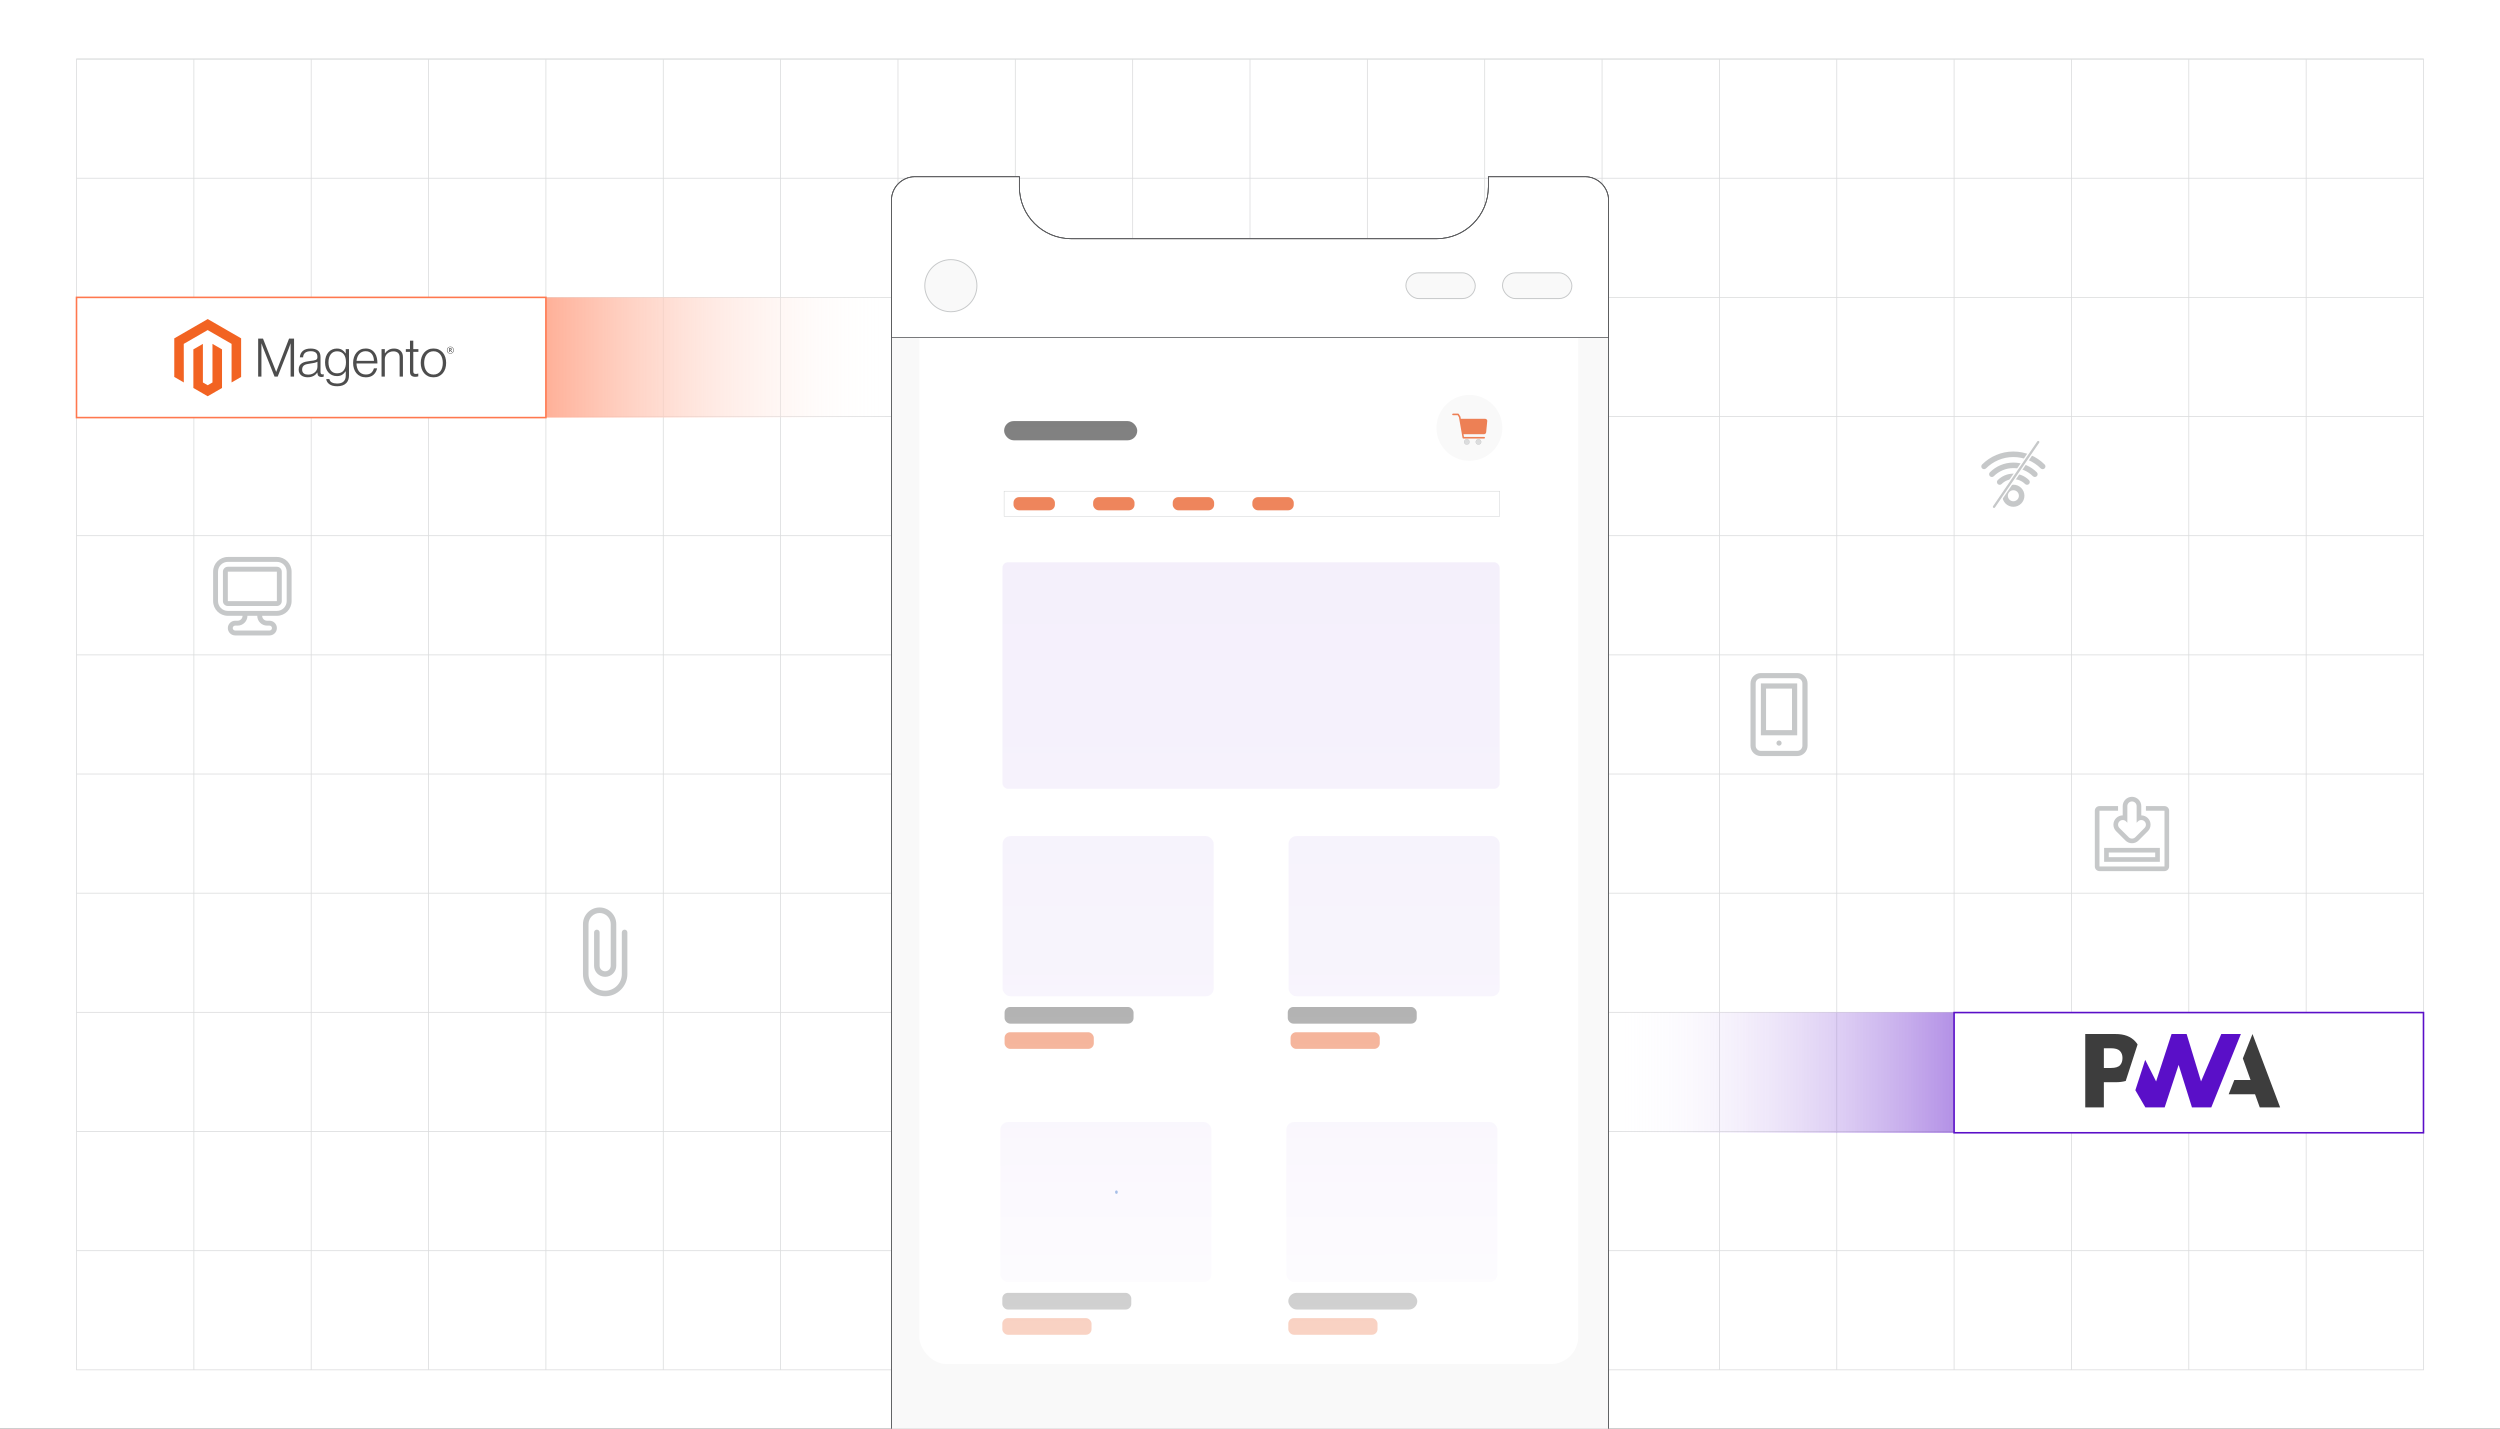 <?xml version="1.0" encoding="UTF-8"?><svg id="Layer_1" xmlns="http://www.w3.org/2000/svg" xmlns:xlink="http://www.w3.org/1999/xlink" viewBox="0 0 350 200"><rect x="0" y="0" width="350" height="200" fill="#333333" stroke="none"/><defs><clipPath id="clippath"><rect width="350" height="200" fill="none" stroke-width="0"/></clipPath><linearGradient id="linear-gradient" x1="76.426" y1="50.047" x2="124.804" y2="50.047" gradientUnits="userSpaceOnUse"><stop offset="0" stop-color="#ffb098"/><stop offset="1" stop-color="#fff" stop-opacity="0"/></linearGradient><linearGradient id="linear-gradient-2" x1="225.196" y1="150.174" x2="273.574" y2="150.174" gradientUnits="userSpaceOnUse"><stop offset="0" stop-color="#fff" stop-opacity="0"/><stop offset="1" stop-color="#5a0fc8"/></linearGradient><linearGradient id="linear-gradient-3" x1="155.314" y1="203.879" x2="155.087" y2="105.251" gradientUnits="userSpaceOnUse"><stop offset="0" stop-color="#fff" stop-opacity="0"/><stop offset=".004" stop-color="#fbfafd" stop-opacity=".018"/><stop offset=".049" stop-color="#dac9f2" stop-opacity=".223"/><stop offset=".099" stop-color="#bc9de8" stop-opacity=".405"/><stop offset=".155" stop-color="#a176df" stop-opacity=".567"/><stop offset=".216" stop-color="#8b56d8" stop-opacity=".703"/><stop offset=".286" stop-color="#783bd2" stop-opacity=".813"/><stop offset=".367" stop-color="#6a27cd" stop-opacity=".897"/><stop offset=".468" stop-color="#6119ca" stop-opacity=".957"/><stop offset=".609" stop-color="#5b11c8" stop-opacity=".991"/><stop offset="1" stop-color="#5a0fc8"/></linearGradient><linearGradient id="linear-gradient-4" x1="195.351" y1="203.787" x2="195.124" y2="105.159" xlink:href="#linear-gradient-3"/><linearGradient id="linear-gradient-5" x1="154.905" y1="203.88" x2="154.678" y2="105.252" xlink:href="#linear-gradient-3"/><linearGradient id="linear-gradient-6" x1="194.941" y1="203.787" x2="194.715" y2="105.16" xlink:href="#linear-gradient-3"/><linearGradient id="linear-gradient-7" x1="175.398" y1="203.832" x2="175.171" y2="105.205" xlink:href="#linear-gradient-3"/><linearGradient id="linear-gradient-8" x1="175" y1="187.507" x2="175" y2="58.3" gradientUnits="userSpaceOnUse"><stop offset="0" stop-color="#fff"/><stop offset=".322" stop-color="#fff" stop-opacity=".643"/><stop offset=".653" stop-color="#fff" stop-opacity=".3"/><stop offset=".887" stop-color="#fff" stop-opacity=".084"/><stop offset="1" stop-color="#fff" stop-opacity="0"/></linearGradient></defs><g clip-path="url(#clippath)"><rect width="350" height="200" fill="#fff" stroke-width="0"/><rect x="10.711" y="8.266" width="328.579" height="183.51" fill="none" stroke="#dbdcdd" stroke-miterlimit="10" stroke-width=".111"/><polyline points="10.711 175.095 27.142 175.095 43.569 175.095 60 175.095 76.426 175.095 92.858 175.095 109.284 175.095 125.716 175.095 142.142 175.095 158.574 175.095 175 175.095 191.432 175.095 207.858 175.095 224.29 175.095 240.716 175.095 257.147 175.095 273.574 175.095 290.005 175.095 306.431 175.095 322.863 175.095 339.289 175.095" fill="none" stroke="#dbdcdd" stroke-miterlimit="10" stroke-width=".111"/><polyline points="339.289 158.414 322.863 158.414 306.431 158.414 290.005 158.414 273.574 158.414 257.147 158.414 240.716 158.414 224.29 158.414 207.858 158.414 191.432 158.414 175 158.414 158.574 158.414 142.142 158.414 125.716 158.414 109.284 158.414 92.858 158.414 76.426 158.414 60 158.414 43.569 158.414 27.142 158.414 10.711 158.414" fill="none" stroke="#dbdcdd" stroke-miterlimit="10" stroke-width=".111"/><polyline points="339.289 141.727 322.863 141.727 306.431 141.727 290.005 141.727 273.574 141.727 257.147 141.727 240.716 141.727 224.29 141.727 207.858 141.727 191.432 141.727 175 141.727 158.574 141.727 142.142 141.727 125.716 141.727 109.284 141.727 92.858 141.727 76.426 141.727 60 141.727 43.569 141.727 27.142 141.727 10.711 141.727" fill="none" stroke="#dbdcdd" stroke-miterlimit="10" stroke-width=".111"/><polyline points="339.289 125.046 322.863 125.046 306.431 125.046 290.005 125.046 273.574 125.046 257.147 125.046 240.716 125.046 224.29 125.046 207.858 125.046 191.432 125.046 175 125.046 158.574 125.046 142.142 125.046 125.716 125.046 109.284 125.046 92.858 125.046 76.426 125.046 60 125.046 43.569 125.046 27.142 125.046 10.711 125.046" fill="none" stroke="#dbdcdd" stroke-miterlimit="10" stroke-width=".111"/><polyline points="339.289 108.364 322.863 108.364 306.431 108.364 290.005 108.364 273.574 108.364 257.147 108.364 240.716 108.364 224.29 108.364 207.858 108.364 191.432 108.364 175 108.364 158.574 108.364 142.142 108.364 125.716 108.364 109.284 108.364 92.858 108.364 76.426 108.364 60 108.364 43.569 108.364 27.142 108.364 10.711 108.364" fill="none" stroke="#dbdcdd" stroke-miterlimit="10" stroke-width=".111"/><polyline points="339.289 91.683 322.863 91.683 306.431 91.683 290.005 91.683 273.574 91.683 257.147 91.683 240.716 91.683 224.29 91.683 207.858 91.683 191.432 91.683 175 91.683 158.574 91.683 142.142 91.683 125.716 91.683 109.284 91.683 92.858 91.683 76.426 91.683 60 91.683 43.569 91.683 27.142 91.683 10.711 91.683" fill="none" stroke="#dbdcdd" stroke-miterlimit="10" stroke-width=".111"/><polyline points="339.289 74.996 322.863 74.996 306.431 74.996 290.005 74.996 273.574 74.996 257.147 74.996 240.716 74.996 224.29 74.996 207.858 74.996 191.432 74.996 175 74.996 158.574 74.996 142.142 74.996 125.716 74.996 109.284 74.996 92.858 74.996 76.426 74.996 60 74.996 43.569 74.996 27.142 74.996 10.711 74.996" fill="none" stroke="#dbdcdd" stroke-miterlimit="10" stroke-width=".111"/><polyline points="339.289 58.315 322.863 58.315 306.431 58.315 290.005 58.315 273.574 58.315 257.147 58.315 240.716 58.315 224.29 58.315 207.858 58.315 191.432 58.315 175 58.315 158.574 58.315 142.142 58.315 125.716 58.315 109.284 58.315 92.858 58.315 76.426 58.315 60 58.315 43.569 58.315 27.142 58.315 10.711 58.315" fill="none" stroke="#dbdcdd" stroke-miterlimit="10" stroke-width=".111"/><polyline points="339.289 41.634 322.863 41.634 306.431 41.634 290.005 41.634 273.574 41.634 257.147 41.634 240.716 41.634 224.29 41.634 207.858 41.634 191.432 41.634 175 41.634 158.574 41.634 142.142 41.634 125.716 41.634 109.284 41.634 92.858 41.634 76.426 41.634 60 41.634 43.569 41.634 27.142 41.634 10.711 41.634" fill="none" stroke="#dbdcdd" stroke-miterlimit="10" stroke-width=".111"/><polyline points="339.289 24.953 322.863 24.953 306.431 24.953 290.005 24.953 273.574 24.953 257.147 24.953 240.716 24.953 224.29 24.953 207.858 24.953 191.432 24.953 175 24.953 158.574 24.953 142.142 24.953 125.716 24.953 109.284 24.953 92.858 24.953 76.426 24.953 60 24.953 43.569 24.953 27.142 24.953 10.711 24.953" fill="none" stroke="#dbdcdd" stroke-miterlimit="10" stroke-width=".111"/><polyline points="10.711 8.266 27.142 8.266 43.569 8.266 60 8.266 76.426 8.266 92.858 8.266 109.284 8.266 125.716 8.266 142.142 8.266 158.574 8.266 175 8.266 191.432 8.266 207.858 8.266 224.29 8.266 240.716 8.266 257.147 8.266 273.574 8.266 290.005 8.266 306.431 8.266 322.863 8.266 339.289 8.266" fill="none" stroke="#dbdcdd" stroke-miterlimit="10" stroke-width=".111"/><polyline points="322.863 8.267 322.863 24.954 322.863 41.635 322.863 58.317 322.863 74.998 322.863 91.684 322.863 108.366 322.863 125.047 322.863 141.728 322.863 158.415 322.863 175.096 322.863 191.778" fill="none" stroke="#dbdcdd" stroke-miterlimit="10" stroke-width=".111"/><polyline points="306.431 8.267 306.431 24.954 306.431 41.635 306.431 58.317 306.431 74.998 306.431 91.684 306.431 108.366 306.431 125.047 306.431 141.728 306.431 158.415 306.431 175.096 306.431 191.778" fill="none" stroke="#dbdcdd" stroke-miterlimit="10" stroke-width=".111"/><polyline points="290.005 191.778 290.005 175.096 290.005 158.415 290.005 141.728 290.005 125.047 290.005 108.366 290.005 91.684 290.005 74.998 290.005 58.317 290.005 41.635 290.005 24.954 290.005 8.267" fill="none" stroke="#dbdcdd" stroke-miterlimit="10" stroke-width=".111"/><polyline points="273.573 8.267 273.573 24.954 273.573 41.635 273.573 58.317 273.573 74.998 273.573 91.684 273.573 108.366 273.573 125.047 273.573 141.728 273.573 158.415 273.573 175.096 273.573 191.778" fill="none" stroke="#dbdcdd" stroke-miterlimit="10" stroke-width=".111"/><polyline points="257.147 8.267 257.147 24.954 257.147 41.635 257.147 58.317 257.147 74.998 257.147 91.684 257.147 108.366 257.147 125.047 257.147 141.728 257.147 158.415 257.147 175.096 257.147 191.778" fill="none" stroke="#dbdcdd" stroke-miterlimit="10" stroke-width=".111"/><polyline points="240.715 8.267 240.715 24.954 240.715 41.635 240.715 58.317 240.715 74.998 240.715 91.684 240.715 108.366 240.715 125.047 240.715 141.728 240.715 158.415 240.715 175.096 240.715 191.778" fill="none" stroke="#dbdcdd" stroke-miterlimit="10" stroke-width=".111"/><polyline points="224.289 8.267 224.289 24.954 224.289 41.635 224.289 58.317 224.289 74.998 224.289 91.684 224.289 108.366 224.289 125.047 224.289 141.728 224.289 158.415 224.289 175.096 224.289 191.778" fill="none" stroke="#dbdcdd" stroke-miterlimit="10" stroke-width=".111"/><polyline points="207.858 8.267 207.858 24.954 207.858 41.635 207.858 58.317 207.858 74.998 207.858 91.684 207.858 108.366 207.858 125.047 207.858 141.728 207.858 158.415 207.858 175.096 207.858 191.778" fill="none" stroke="#dbdcdd" stroke-miterlimit="10" stroke-width=".111"/><polyline points="191.431 8.267 191.431 24.954 191.431 41.635 191.431 58.317 191.431 74.998 191.431 91.684 191.431 108.366 191.431 125.047 191.431 141.728 191.431 158.415 191.431 175.096 191.431 191.778" fill="none" stroke="#dbdcdd" stroke-miterlimit="10" stroke-width=".111"/><polyline points="175 8.267 175 24.954 175 41.635 175 58.317 175 74.998 175 91.684 175 108.366 175 125.047 175 141.728 175 158.415 175 175.096 175 191.778" fill="none" stroke="#dbdcdd" stroke-miterlimit="10" stroke-width=".111"/><polyline points="158.573 8.267 158.573 24.954 158.573 41.635 158.573 58.317 158.573 74.998 158.573 91.684 158.573 108.366 158.573 125.047 158.573 141.728 158.573 158.415 158.573 175.096 158.573 191.778" fill="none" stroke="#dbdcdd" stroke-miterlimit="10" stroke-width=".111"/><polyline points="142.142 8.267 142.142 24.954 142.142 41.635 142.142 58.317 142.142 74.998 142.142 91.684 142.142 108.366 142.142 125.047 142.142 141.728 142.142 158.415 142.142 175.096 142.142 191.778" fill="none" stroke="#dbdcdd" stroke-miterlimit="10" stroke-width=".111"/><polyline points="125.716 8.267 125.716 24.954 125.716 41.635 125.716 58.317 125.716 74.998 125.716 91.684 125.716 108.366 125.716 125.047 125.716 141.728 125.716 158.415 125.716 175.096 125.716 191.778" fill="none" stroke="#dbdcdd" stroke-miterlimit="10" stroke-width=".111"/><polyline points="109.284 8.267 109.284 24.954 109.284 41.635 109.284 58.317 109.284 74.998 109.284 91.684 109.284 108.366 109.284 125.047 109.284 141.728 109.284 158.415 109.284 175.096 109.284 191.778" fill="none" stroke="#dbdcdd" stroke-miterlimit="10" stroke-width=".111"/><polyline points="92.858 8.267 92.858 24.954 92.858 41.635 92.858 58.317 92.858 74.998 92.858 91.684 92.858 108.366 92.858 125.047 92.858 141.728 92.858 158.415 92.858 175.096 92.858 191.778" fill="none" stroke="#dbdcdd" stroke-miterlimit="10" stroke-width=".111"/><polyline points="76.426 8.267 76.426 24.954 76.426 41.635 76.426 58.317 76.426 74.998 76.426 91.684 76.426 108.366 76.426 125.047 76.426 141.728 76.426 158.415 76.426 175.096 76.426 191.778" fill="none" stroke="#dbdcdd" stroke-miterlimit="10" stroke-width=".111"/><polyline points="60 8.267 60 24.954 60 41.635 60 58.317 60 74.998 60 91.684 60 108.366 60 125.047 60 141.728 60 158.415 60 175.096 60 191.778" fill="none" stroke="#dbdcdd" stroke-miterlimit="10" stroke-width=".111"/><polyline points="43.568 8.267 43.568 24.954 43.568 41.635 43.568 58.317 43.568 74.998 43.568 91.684 43.568 108.366 43.568 125.047 43.568 141.728 43.568 158.415 43.568 175.096 43.568 191.778" fill="none" stroke="#dbdcdd" stroke-miterlimit="10" stroke-width=".111"/><polyline points="27.142 8.267 27.142 24.954 27.142 41.635 27.142 58.317 27.142 74.998 27.142 91.684 27.142 108.366 27.142 125.047 27.142 141.728 27.142 158.415 27.142 175.096 27.142 191.778" fill="none" stroke="#dbdcdd" stroke-miterlimit="10" stroke-width=".111"/><rect x="76.426" y="41.634" width="48.378" height="16.827" fill="url(#linear-gradient)" stroke-width="0"/><rect x="225.196" y="141.727" width="48.378" height="16.894" fill="url(#linear-gradient-2)" opacity=".46" stroke-width="0"/><rect x="10.711" y="41.634" width="65.715" height="16.827" fill="#fff" stroke="#ff784e" stroke-miterlimit="10" stroke-width=".222"/><rect x="273.573" y="141.76" width="65.715" height="16.827" fill="#fff" stroke="#5a0fc8" stroke-miterlimit="10" stroke-width=".222"/><polygon points="29.082 44.667 24.398 47.371 24.398 52.772 25.735 53.545 25.726 48.143 29.073 46.211 32.42 48.143 32.42 53.543 33.757 52.772 33.757 47.367 29.082 44.667" fill="#f26322" stroke-width="0"/><polygon points="29.746 53.544 29.078 53.932 28.406 53.548 28.406 48.143 27.07 48.915 27.072 54.317 29.076 55.475 31.083 54.317 31.083 48.915 29.746 48.143 29.746 53.544" fill="#f26322" stroke-width="0"/><path d="M36.82,47.404l1.839,4.646h.015l1.794-4.646h.7v5.323h-.484v-4.638h-.015c-.025.084-.052.169-.081.253-.025.07-.054.146-.086.23-.032.085-.061.164-.085.238l-1.542,3.917h-.439l-1.557-3.916c-.029-.07-.06-.145-.09-.227-.029-.081-.058-.161-.083-.235-.029-.09-.06-.177-.09-.261h-.015v4.638h-.459v-5.323h.677Z" fill="#4d4d4d" stroke-width="0"/><path d="M42.575,52.75c-.144-.04-.28-.109-.398-.201-.112-.09-.203-.204-.264-.335-.065-.133-.097-.29-.097-.469,0-.228.043-.414.126-.558.083-.143.201-.261.342-.346.144-.086.312-.152.503-.197.202-.046.407-.081.614-.104.189-.02.349-.041.48-.064s.238-.052.32-.086.142-.08.178-.138c.037-.058.056-.136.056-.235v-.074c0-.263-.079-.458-.238-.584s-.387-.19-.685-.19c-.686,0-1.046.286-1.08.857h-.454c.025-.372.163-.67.413-.893.25-.223.623-.335,1.12-.335.421,0,.754.093.997.28.243.186.365.491.365.912v2.091c0,.115.021.197.064.249.043.052.106.08.19.086.026,0,.052-.002.078-.007.027-.005.058-.013.093-.022h.022v.335c-.041.017-.083.031-.126.041-.061.014-.124.02-.186.019-.169,0-.302-.044-.403-.131-.1-.087-.155-.225-.164-.413v-.081h-.02c-.06.081-.126.159-.197.231-.084.084-.177.157-.28.216-.119.069-.247.12-.38.156-.144.04-.308.06-.491.059-.169.001-.336-.021-.498-.069M43.71,52.345c.162-.067.296-.152.406-.257.208-.195.326-.467.328-.752v-.693c-.124.07-.275.123-.451.161s-.359.069-.548.093c-.164.025-.315.051-.454.078s-.26.07-.361.13c-.1.058-.184.142-.242.242-.06.102-.09.235-.09.399,0,.133.024.245.071.335.044.086.109.159.186.216.081.057.173.096.272.116.107.022.218.034.328.033.209,0,.393-.033.555-.1" fill="#4d4d4d" stroke-width="0"/><path d="M46.111,53.79c-.259-.191-.405-.431-.439-.719h.446c.04.223.161.384.361.48s.44.145.719.145c.412,0,.716-.098.912-.294s.294-.465.294-.808v-.61h-.022c-.144.218-.31.384-.499.498s-.43.171-.722.171c-.254,0-.482-.047-.685-.142-.201-.092-.379-.227-.522-.394-.144-.169-.255-.371-.332-.607s-.116-.496-.116-.778c0-.313.045-.589.133-.83s.208-.443.358-.607c.145-.161.325-.288.525-.372.202-.084.418-.128.636-.126.297,0,.543.061.737.183s.355.287.484.494h.022v-.597h.457v3.7c0,.426-.119.772-.358,1.035-.293.308-.722.462-1.288.462-.477,0-.844-.096-1.102-.286M48.13,51.841c.204-.283.306-.655.306-1.117,0-.228-.025-.437-.074-.626-.05-.189-.126-.352-.231-.487-.103-.136-.237-.244-.391-.316-.157-.074-.339-.112-.548-.112-.382,0-.679.142-.89.424s-.316.66-.316,1.132c-.001.204.024.408.074.607.05.185.124.347.223.484.097.135.224.244.372.32.149.077.325.116.529.116.426,0,.741-.142.947-.424" fill="#4d4d4d" stroke-width="0"/><path d="M50.46,52.672c-.217-.097-.41-.242-.562-.424-.151-.181-.267-.394-.346-.641s-.119-.513-.119-.8c0-.288.043-.555.126-.8s.202-.459.353-.64c.15-.181.339-.326.551-.425.216-.102.458-.152.726-.152.308,0,.567.058.778.175.206.112.382.274.513.469.131.196.224.42.28.674.054.257.083.519.081.781h-2.933c.004.205.034.41.093.607.052.176.135.341.245.487.107.141.247.253.406.328.164.079.355.119.574.119.322,0,.572-.078.748-.235.176-.157.301-.366.375-.629h.447c-.084.382-.259.688-.522.916s-.614.342-1.049.342c-.288,0-.544-.051-.767-.152M52.276,49.992c-.05-.166-.122-.31-.216-.432-.096-.123-.217-.221-.358-.287-.144-.07-.315-.104-.513-.104s-.371.034-.518.104c-.147.066-.279.164-.384.287-.107.128-.191.273-.249.428-.064.172-.105.353-.123.536h2.442c-.004-.181-.031-.359-.081-.532" fill="#4d4d4d" stroke-width="0"/><path d="M53.877,48.878v.588h.015c.132-.196.306-.36.51-.48.211-.126.47-.19.778-.19.358,0,.651.103.883.309s.347.503.346.89v2.733h-.462v-2.689c0-.293-.078-.507-.235-.644-.157-.137-.372-.205-.644-.204-.158-.001-.314.027-.462.083-.139.052-.268.129-.38.227-.109.096-.197.214-.257.346-.063.138-.094.288-.093.439v2.443h-.46v-3.85h.462Z" fill="#4d4d4d" stroke-width="0"/><path d="M57.599,52.597c-.133-.107-.201-.284-.201-.532v-2.807h-.581v-.38h.581v-1.184h.462v1.184h.715v.38h-.715v2.732c0,.139.031.235.093.287.063.052.155.078.279.078.057,0,.112-.007.168-.019.047-.009.093-.024.138-.041h.022v.394c-.137.046-.281.069-.425.067-.223,0-.403-.053-.536-.159" fill="#4d4d4d" stroke-width="0"/><path d="M59.941,52.672c-.216-.098-.408-.243-.562-.425-.155-.181-.273-.394-.354-.64s-.123-.512-.123-.8.041-.555.123-.8.2-.459.354-.641c.153-.182.346-.326.562-.425.221-.102.471-.152.748-.152s.526.051.745.152c.215.099.405.244.558.425.155.181.27.394.349.641.079.247.118.513.119.8,0,.288-.04.555-.119.8s-.196.459-.349.64-.344.326-.558.425c-.218.102-.466.152-.745.152s-.528-.051-.748-.152M61.256,52.311c.162-.083.302-.202.41-.349.11-.149.191-.322.245-.522.11-.414.11-.851,0-1.265-.054-.2-.136-.373-.245-.522-.107-.147-.248-.267-.41-.349-.164-.085-.352-.128-.565-.126s-.404.043-.57.126c-.162.084-.301.203-.41.349-.112.149-.195.322-.249.522-.109.414-.109.851,0,1.265.054.198.137.372.249.522.109.146.249.266.41.349.162.084.352.126.57.126s.407-.043.565-.126" fill="#4d4d4d" stroke-width="0"/><path d="M63.051,49.518c-.286,0-.484-.198-.484-.494s.203-.497.484-.497.485.201.485.497-.203.494-.485.494M63.051,48.583c-.23,0-.414.158-.414.439s.183.437.414.437.417-.158.417-.437-.185-.439-.417-.439M63.194,49.288l-.164-.235h-.053v.227h-.094v-.55h.166c.115,0,.191.058.191.161,0,.079-.043.13-.111.151l.158.224-.093.022ZM63.05,48.817h-.073v.162h.069c.061,0,.1-.026.1-.081s-.034-.081-.096-.08" fill="#4d4d4d" stroke-width="0"/><path d="M312.015,153.195l.788-1.993h2.276l-1.08-3.023,1.351-3.416,3.869,10.272h-2.853l-.661-1.84h-3.689Z" fill="#3d3d3d" stroke-width="0"/><path d="M309.581,155.035l4.141-10.272h-2.745l-2.833,6.638-2.015-6.638h-2.111l-2.163,6.638-1.526-3.025-1.381,4.253,1.402,2.406h2.702l1.955-5.953,1.865,5.953h2.708Z" fill="#5a0fc8" stroke-width="0"/><path d="M294.542,151.508h1.691c.462.006.922-.051,1.368-.171l.438-1.348,1.222-3.766c-.094-.149-.201-.289-.32-.418-.627-.695-1.545-1.042-2.754-1.042h-4.252v10.272h2.606v-3.527ZM296.78,147.126c.245.246.368.577.368.991s-.108.744-.323.992c-.236.271-.671.407-1.306.407h-.977v-2.76h.985c.59,0,1.008.123,1.254.37h-.001Z" fill="#3d3d3d" stroke-width="0"/><path d="M225.196,28.051v176.798c0,1.829-1.481,3.31-3.31,3.31h-93.771c-1.829,0-3.31-1.482-3.31-3.31V28.051c0-1.829,1.482-3.31,3.31-3.31h14.597v1.433c0,4.005,3.245,7.25,7.25,7.25h51.162c4.005,0,7.25-3.245,7.25-7.25v-1.433h13.512c1.829,0,3.31,1.481,3.31,3.31Z" fill="#f9f9f9" stroke="#6d6e71" stroke-miterlimit="10" stroke-width=".111"/><rect x="128.702" y="43.092" width="92.252" height="147.874" rx="3.839" ry="3.839" fill="#fff" stroke-width="0"/><path d="M225.196,28.051v19.21h-100.391v-19.21c0-1.829,1.482-3.31,3.31-3.31h14.597v1.433c0,4.005,3.245,7.25,7.25,7.25h51.162c4.005,0,7.25-3.245,7.25-7.25v-1.433h13.512c1.829,0,3.31,1.481,3.31,3.31Z" fill="#fff" stroke="#58595b" stroke-miterlimit="10" stroke-width=".111"/><path d="M225.196,28.051v176.798c0,1.829-1.481,3.31-3.31,3.31h-93.771c-1.829,0-3.31-1.482-3.31-3.31V28.051c0-1.829,1.482-3.31,3.31-3.31h14.597v1.433c0,4.005,3.245,7.25,7.25,7.25h51.162c4.005,0,7.25-3.245,7.25-7.25v-1.433h13.512c1.829,0,3.31,1.481,3.31,3.31Z" fill="none" stroke="#58595b" stroke-miterlimit="10" stroke-width=".111"/><circle cx="205.718" cy="59.903" r="4.613" fill="#f9f9f9" stroke-width="0"/><path id="_477832800" d="M203.413,57.91c-.06,0-.109.049-.109.109s.049.109.109.109h.665l.174.28.504,2.894c.009.054.056.091.109.09h2.929c.06,0,.109-.049.109-.109s-.049-.109-.109-.109h-2.838l-.067-.386h2.878c.082,0,.152-.033.204-.085.052-.052.085-.124.093-.203l.151-1.557c.001-.011.002-.019.002-.025,0-.076-.033-.144-.084-.195-.049-.048-.115-.08-.186-.087-.012-.001-.021-.002-.029-.002h-3.404l-.049-.278c-.002-.015-.007-.031-.016-.045l-0.0 0-.212-.343c-.018-.036-.055-.06-.098-.06h-.726,0Z" fill="#ed7f54" stroke-width="0"/><path id="_477833232" d="M205.355,61.494c.103,0,.197.042.265.11.068.068.11.161.11.265s-.042.197-.11.265c-.068.068-.161.11-.265.11s-.197-.042-.265-.11c-.068-.068-.11-.161-.11-.265s.042-.197.11-.265c.068-.068.161-.11.265-.11Z" fill="#dbdcdd" stroke="#888a8d" stroke-miterlimit="10" stroke-width=".02"/><path id="_477832680" d="M206.988,61.494c.103,0,.197.042.265.11.068.068.11.161.11.265s-.042.197-.11.265c-.068.068-.161.11-.265.11s-.197-.042-.265-.11c-.068-.068-.11-.161-.11-.265s.042-.197.11-.265c.068-.068.161-.11.265-.11Z" fill="#dbdcdd" stroke="#888a8d" stroke-miterlimit="10" stroke-width=".02"/><rect x="196.825" y="38.197" width="9.714" height="3.602" rx="1.801" ry="1.801" fill="#f9f9f9" stroke="#c6c8c9" stroke-miterlimit="10" stroke-width=".136"/><rect x="210.351" y="38.197" width="9.714" height="3.602" rx="1.801" ry="1.801" fill="#f9f9f9" stroke="#c6c8c9" stroke-miterlimit="10" stroke-width=".136"/><path d="M136.768,39.998c0,1.865-1.401,3.403-3.205,3.62-.146.018-.293.028-.443.028-.305,0-.598-.037-.882-.107-1.587-.394-2.765-1.831-2.765-3.541,0-2.015,1.633-3.648,3.648-3.648s3.648,1.633,3.648,3.648Z" fill="#f9f9f9" stroke="#c6c8c9" stroke-miterlimit="10" stroke-width=".136"/><rect x="140.575" y="58.951" width="18.64" height="2.693" rx="1.347" ry="1.347" fill="gray" stroke-width="0"/><rect x="140.642" y="140.977" width="18.055" height="2.332" rx=".781" ry=".781" fill="gray" stroke-width="0"/><rect x="140.642" y="144.513" width="12.49" height="2.332" rx=".781" ry=".781" fill="#ed7f54" stroke-width="0"/><rect x="180.286" y="140.977" width="18.055" height="2.332" rx=".781" ry=".781" fill="gray" stroke-width="0"/><rect x="180.679" y="144.513" width="12.49" height="2.332" rx=".781" ry=".781" fill="#ed7f54" stroke-width="0"/><rect x="140.366" y="117.053" width="29.549" height="22.422" rx="1.095" ry="1.095" fill="url(#linear-gradient-3)" opacity=".07"/><rect x="180.402" y="117.053" width="29.549" height="22.422" rx="1.095" ry="1.095" fill="url(#linear-gradient-4)" opacity=".07"/><rect x="140.325" y="181.001" width="18.055" height="2.332" rx=".781" ry=".781" fill="gray" stroke-width="0"/><rect x="140.325" y="184.536" width="12.49" height="2.332" rx=".781" ry=".781" fill="#ed7f54" stroke-width="0"/><rect x="180.362" y="181.001" width="18.055" height="2.332" rx="1.166" ry="1.166" fill="gray" stroke-width="0"/><rect x="180.362" y="184.536" width="12.49" height="2.332" rx=".781" ry=".781" fill="#ed7f54" stroke-width="0"/><path d="M156.3,167.139c.099,0,.179-.08.179-.179,0-.001,0-.002,0-.002l-.002-.117c-.002-.099-.083-.178-.182-.176-.099.002-.178.083-.176.182l.002.116c.001.098.081.177.179.177Z" fill="#3878cb" stroke-width="0"/><rect x="140.049" y="157.077" width="29.549" height="22.422" rx="1.095" ry="1.095" fill="url(#linear-gradient-5)" opacity=".07"/><rect x="180.085" y="157.077" width="29.549" height="22.422" rx="1.095" ry="1.095" fill="url(#linear-gradient-6)" opacity=".07"/><rect x="140.575" y="68.764" width="69.377" height="3.517" fill="#fff" stroke="#c6c8c9" stroke-miterlimit="10" stroke-width=".058"/><rect x="141.891" y="69.599" width="5.797" height="1.846" rx=".781" ry=".781" fill="#ed7f54" stroke-width="0"/><rect x="153.037" y="69.599" width="5.797" height="1.846" rx=".781" ry=".781" fill="#ed7f54" stroke-width="0"/><rect x="164.183" y="69.599" width="5.797" height="1.846" rx=".781" ry=".781" fill="#ed7f54" stroke-width="0"/><rect x="175.329" y="69.599" width="5.797" height="1.846" rx=".781" ry=".781" fill="#ed7f54" stroke-width="0"/><rect x="140.342" y="78.715" width="69.61" height="31.721" rx=".781" ry=".781" fill="url(#linear-gradient-7)" opacity=".07"/><rect x="135.705" y="58.3" width="78.59" height="129.208" fill="url(#linear-gradient-8)" opacity=".66" stroke-width="0"/><g id="Computer_1"><path d="M38.763,77.974h-6.867c-1.138,0-2.06.922-2.06,2.06v4.12c0,1.138.922,2.06,2.06,2.06h2.06c0,.379-.308.687-.687.687h-.343c-.569,0-1.03.461-1.03,1.03s.461,1.03,1.03,1.03h4.807c.569,0,1.03-.461,1.03-1.03s-.461-1.03-1.03-1.03h-.343c-.379,0-.687-.308-.687-.687h2.06c1.138,0,2.06-.922,2.06-2.06v-4.12c0-1.138-.922-2.06-2.06-2.06ZM37.39,87.587h.343c.19,0,.343.154.343.343s-.154.343-.343.343h-4.807c-.19,0-.343-.154-.343-.343s.154-.343.343-.343h.343c.758,0,1.373-.615,1.373-1.373h1.373c0,.758.615,1.373,1.373,1.373ZM40.137,84.154c0,.757-.616,1.373-1.373,1.373h-6.867c-.757,0-1.373-.616-1.373-1.373v-4.12c0-.757.616-1.373,1.373-1.373h6.867c.757,0,1.373.616,1.373,1.373v4.12Z" fill="#c6c8c9" stroke-width="0"/></g><g id="Computer_2"><path d="M38.763,79.347h-6.867c-.379,0-.687.307-.687.687v4.12c0,.38.307.687.687.687h6.867c.379,0,.687-.307.687-.687v-4.12c0-.38-.307-.687-.687-.687ZM38.763,84.154h-6.867v-4.12h6.867v4.12Z" fill="#c6c8c9" stroke-width="0"/></g><g id="Mobile_1"><path d="M251.608,94.225h-5.086c-.802,0-1.453.651-1.453,1.453v8.719c0,.802.651,1.453,1.453,1.453h5.086c.802,0,1.453-.651,1.453-1.453v-8.719c0-.802-.651-1.453-1.453-1.453ZM252.334,104.397c0,.401-.326.727-.727.727h-5.086c-.401,0-.727-.326-.727-.727v-8.719c0-.401.326-.727.727-.727h5.086c.401,0,.727.326.727.727v8.719ZM249.065,103.67c-.201,0-.363.163-.363.363s.163.363.363.363.363-.163.363-.363-.163-.363-.363-.363Z" fill="#c6c8c9" fill-rule="evenodd" stroke-width="0"/></g><g id="Mobile_2"><path d="M246.522,95.678v7.266h5.086v-7.266h-5.086ZM250.881,102.217h-3.633v-5.812h3.633v5.812Z" fill="#c6c8c9" stroke-width="0"/></g><g id="Attach"><path d="M87.443,130.152c-.215,0-.389.174-.389.389v5.828c0,1.286-1.046,2.331-2.331,2.331s-2.331-1.046-2.331-2.331v-6.993c0-.857.697-1.554,1.554-1.554s1.554.697,1.554,1.554v5.828c0,.429-.348.777-.777.777s-.777-.348-.777-.777v-4.662c0-.215-.174-.389-.389-.389s-.389.174-.389.389v4.662c0,.857.697,1.554,1.554,1.554s1.554-.697,1.554-1.554v-5.828c0-1.286-1.046-2.331-2.331-2.331s-2.331,1.046-2.331,2.331v6.993c0,1.714,1.394,3.108,3.108,3.108s3.108-1.394,3.108-3.108v-5.828c0-.215-.174-.389-.389-.389Z" fill="#c6c8c9" stroke-width="0"/></g><g id="Download_1"><path d="M303.028,112.853h-2.6v.65h2.6v7.801h-9.101v-7.801h2.6v-.65h-2.6c-.359,0-.65.291-.65.65v7.801c0,.359.291.65.65.65h9.101c.359,0,.65-.291.65-.65v-7.801c0-.359-.291-.65-.65-.65Z" fill="#c6c8c9" stroke-width="0"/></g><g id="Download_2"><path d="M294.577,118.704v1.95h7.801v-1.95h-7.801ZM301.728,120.004h-6.501v-.65h6.501v.65Z" fill="#c6c8c9" stroke-width="0"/></g><g id="Download_3"><path d="M300.697,114.534c-.253-.253-.586-.38-.919-.38v-1.301c0-.717-.583-1.3-1.3-1.3s-1.3.583-1.3,1.3v1.301c-.333,0-.666.127-.919.38-.246.246-.381.572-.381.919s.135.673.381.919l1.3,1.3c.246.246.572.381.919.381s.674-.135.919-.381l1.3-1.3c.246-.246.381-.572.381-.919s-.135-.674-.381-.919ZM300.238,115.913l-1.3,1.3c-.254.254-.665.254-.919,0l-1.3-1.3c-.127-.127-.19-.293-.19-.46s.064-.333.19-.46c.254-.254.665-.254.919,0l.19.191v-2.331c0-.359.291-.65.65-.65s.65.291.65.65v2.331l.191-.191c.254-.254.665-.254.919,0,.127.127.19.293.19.46s-.064.333-.19.46Z" fill="#c6c8c9" stroke-width="0"/></g><g id="WiFi_1"><path d="M286.249,65.026c-.002-.002-.004-.002-.006-.004-1.12-1.118-2.665-1.809-4.372-1.809s-3.253.692-4.372,1.81c-.002.002-.003.002-.005.003-.151.151-.151.396,0,.547.152.151.396.151.548,0l.002.002c.98-.981,2.334-1.588,3.827-1.588,1.494,0,2.848.608,3.829,1.588l.002-.002c.151.151.396.151.547,0,.151-.151.151-.396,0-.547ZM285.15,66.118c-.839-.838-1.998-1.357-3.278-1.357h-.002c-1.281,0-2.44.519-3.28,1.358q-.001.001-.002.001c-.151.151-.151.396,0,.547s.395.151.546 0l.002.001c.7-.7,1.668-1.134,2.734-1.134h.002c1.066,0,2.033.434,2.733,1.135l.002-.002c.152.151.396.151.548,0,.151-.151.151-.396,0-.547-.002-.001-.003-.001-.004-.002ZM284.055,67.212c-.561-.558-1.332-.902-2.184-.903-.853,0-1.626.346-2.186.904-.001.001-.002.001-.002.002-.151.151-.151.396,0,.547.151.151.396.151.547,0v0c.438-.439,1.022-.68,1.641-.68.64 0,1.22.26,1.64.68l.001-.001c.151.151.396.151.547,0,.151-.151.151-.396,0-.547-.002-.002-.003-.002-.004-.003Z" fill="#c6c8c9" fill-rule="evenodd" stroke-width="0"/></g><g id="WiFi_2"><path d="M281.872,67.856h-.001c-.854,0-1.547.693-1.547,1.548,0,.855.692,1.547,1.548,1.547h.001c.854,0,1.547-.693,1.547-1.547,0-.855-.693-1.548-1.547-1.548ZM281.872,70.177c-.427,0-.774-.347-.774-.773s.347-.774.774-.774.774.347.774.774-.347.773-.774.773Z" fill="#c6c8c9" stroke-width="0"/></g><line x1="285.353" y1="61.888" x2="279.164" y2="70.951" fill="#c6c8c9" stroke="#fff" stroke-miterlimit="10" stroke-width=".193"/><path d="M279.164,71.211c-.05,0-.101-.014-.146-.045-.119-.081-.149-.242-.068-.361l6.188-9.063c.081-.118.242-.15.361-.068.119.081.149.242.068.361l-6.188,9.063c-.05.074-.132.113-.215.113Z" fill="#c6c8c9" stroke="#fff" stroke-miterlimit="10" stroke-width=".193"/></g></svg>